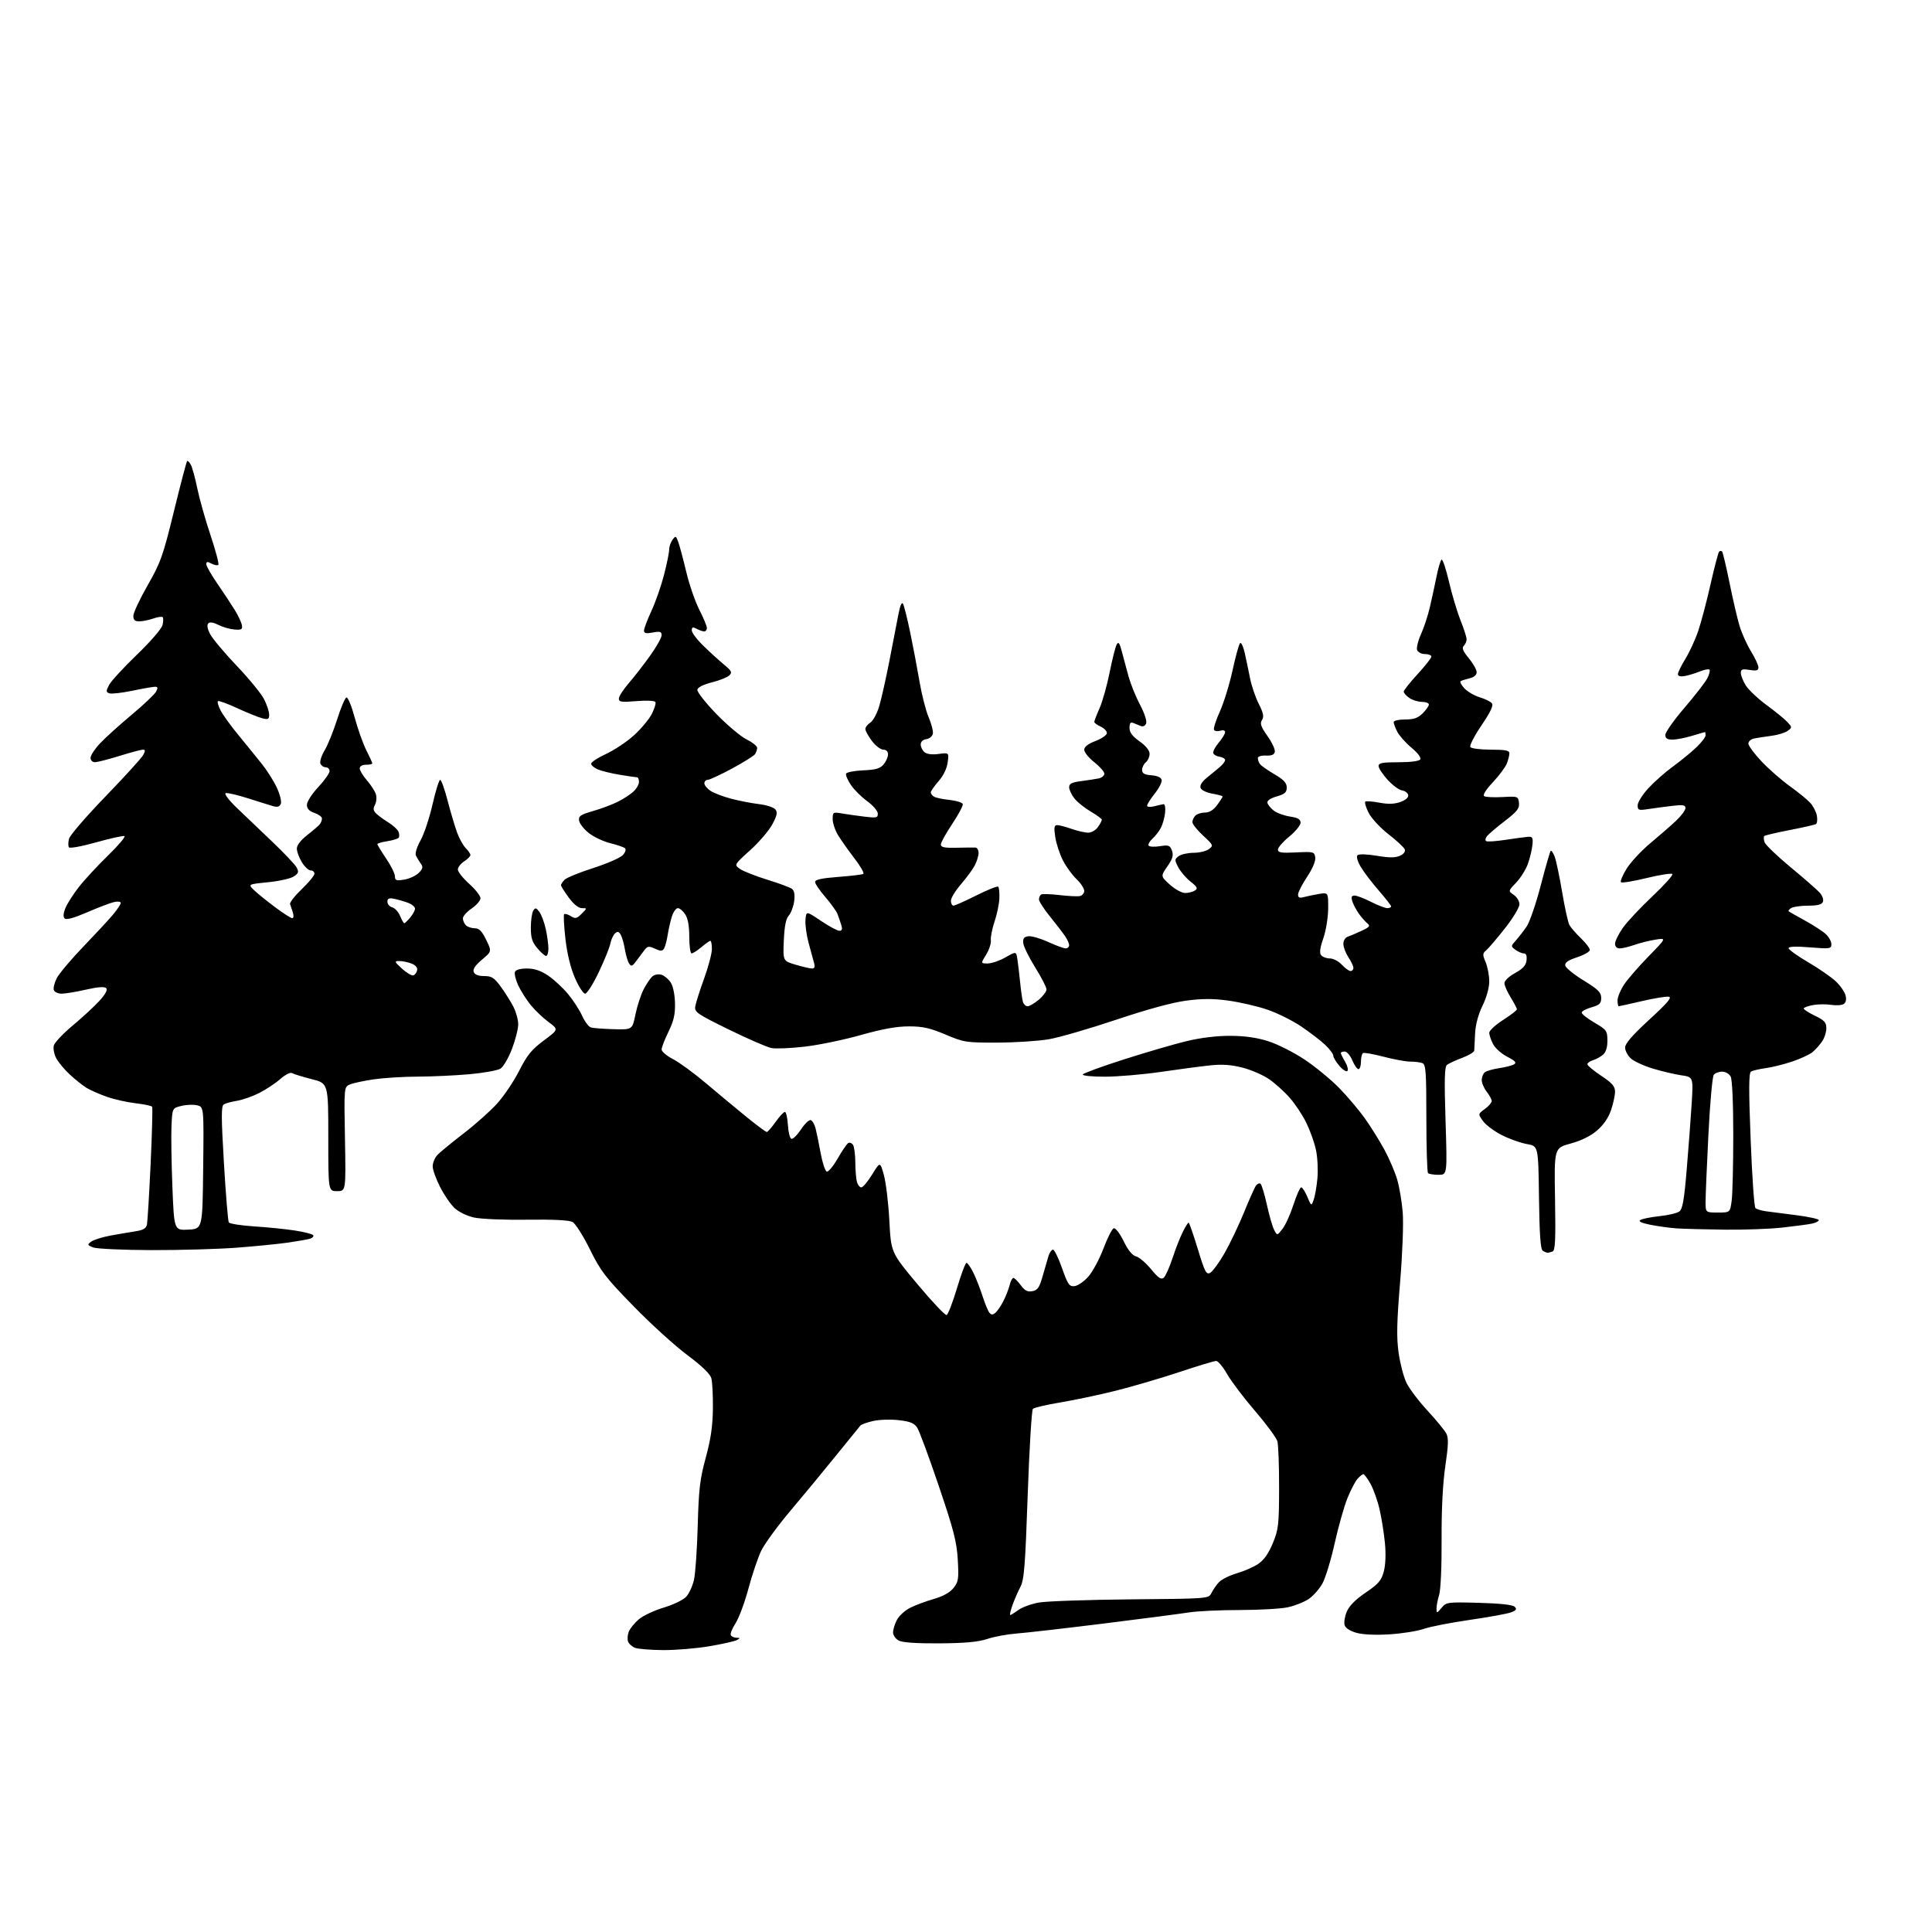 <?xml version="1.0" encoding="UTF-8" standalone="no"?>
<svg 
  version="1.1" 
  xmlns="http://www.w3.org/2000/svg" 
  xmlns:xlink="http://www.w3.org/1999/xlink" 
  xmlns:svg="http://www.w3.org/2000/svg"
  xmlns:rdf="http://www.w3.org/1999/02/22-rdf-syntax-ns#"
  xmlns:cc="http://creativecommons.org/ns#"
  xmlns:dc="http://purl.org/dc/elements/1.1/"
  viewBox="0 0 768 768"
  width="768"
  height="768"
>
<style>svg {background-color: white; }</style>"
<path stroke="none" fill="black" fill-rule="evenodd" d="M263.57,655.94C258.58,655.90 253.55,655.49 252.39,655.02C251.23,654.55 250.00,653.45 249.67,652.57C249.33,651.70 249.45,649.93 249.94,648.65C250.43,647.37 252.23,645.14 253.95,643.69C255.67,642.24 260.13,640.15 263.85,639.04C267.58,637.93 271.58,636.01 272.74,634.76C273.91,633.52 275.31,630.48 275.87,628.00C276.43,625.52 277.10,615.82 277.36,606.44C277.76,591.93 278.24,587.90 280.55,579.44C282.54,572.16 283.30,566.96 283.39,560.00C283.45,554.77 283.17,549.31 282.76,547.86C282.27,546.12 278.97,542.94 273.18,538.63C268.32,535.01 258.70,526.27 251.81,519.20C240.64,507.74 238.76,505.29 234.49,496.63C231.85,491.28 228.75,486.39 227.60,485.77C226.22,485.02 219.96,484.71 209.41,484.85C200.46,484.98 191.15,484.59 188.41,483.98C185.61,483.36 182.28,481.73 180.66,480.19C179.09,478.71 176.50,474.93 174.91,471.78C173.31,468.63 172.00,464.97 172.00,463.64C172.00,462.31 172.79,460.34 173.75,459.26C174.71,458.18 179.36,454.35 184.07,450.73C188.79,447.12 194.86,441.72 197.57,438.73C200.28,435.74 204.25,429.85 206.38,425.65C209.54,419.41 211.34,417.20 216.16,413.62C222.07,409.23 222.07,409.23 218.05,406.27C215.84,404.64 212.61,401.55 210.88,399.41C209.15,397.26 206.94,393.74 205.96,391.60C204.98,389.45 204.41,387.08 204.70,386.35C205.02,385.51 206.83,385.00 209.46,385.00C212.45,385.00 214.93,385.83 217.89,387.81C220.19,389.36 223.75,392.66 225.81,395.15C227.87,397.63 230.39,401.53 231.42,403.81C232.44,406.09 234.01,408.17 234.89,408.43C235.78,408.70 239.84,409.00 243.93,409.12C251.36,409.33 251.36,409.33 252.59,403.30C253.26,399.99 254.73,395.50 255.84,393.32C256.95,391.15 258.54,388.80 259.38,388.10C260.23,387.39 261.82,387.12 262.98,387.49C264.12,387.86 265.76,389.23 266.62,390.55C267.54,391.94 268.25,395.37 268.32,398.74C268.43,403.22 267.83,405.82 265.73,410.12C264.23,413.19 263.00,416.37 263.00,417.19C263.00,418.01 265.04,419.74 267.53,421.02C270.03,422.30 275.99,426.67 280.78,430.73C285.58,434.79 292.79,440.79 296.82,444.06C300.84,447.33 304.44,449.99 304.82,449.98C305.19,449.97 306.77,448.17 308.31,445.98C309.86,443.79 311.53,442.00 312.01,442.00C312.50,442.00 313.03,444.33 313.20,447.17C313.36,450.02 313.99,452.51 314.60,452.70C315.20,452.90 316.91,451.22 318.40,448.97C319.89,446.71 321.64,445.05 322.29,445.26C322.94,445.48 323.80,446.97 324.21,448.58C324.62,450.19 325.53,454.62 326.23,458.42C326.93,462.23 328.02,465.52 328.65,465.72C329.28,465.93 331.22,463.61 332.96,460.57C334.70,457.53 336.60,454.75 337.17,454.39C337.75,454.04 338.62,454.36 339.10,455.12C339.58,455.88 339.98,458.98 340.00,462.00C340.01,465.02 340.30,468.51 340.63,469.75C340.96,470.99 341.75,472.00 342.39,472.00C343.03,472.00 344.97,469.69 346.70,466.86C349.86,461.72 349.86,461.72 351.36,467.11C352.18,470.08 353.16,478.22 353.53,485.21C354.20,497.92 354.20,497.92 364.72,510.50C370.50,517.42 375.71,522.93 376.28,522.74C376.86,522.55 378.70,517.80 380.37,512.20C382.05,506.59 383.77,502.00 384.19,502.00C384.61,502.00 385.81,503.69 386.84,505.75C387.88,507.81 389.52,511.98 390.50,515.00C391.47,518.02 392.71,521.07 393.26,521.76C394.04,522.75 394.58,522.76 395.71,521.83C396.50,521.17 397.95,519.03 398.93,517.07C399.91,515.11 401.01,512.26 401.38,510.75C401.74,509.24 402.39,508.00 402.83,508.00C403.27,508.00 404.58,509.29 405.75,510.87C407.38,513.08 408.46,513.63 410.40,513.26C412.48,512.87 413.20,511.80 414.51,507.14C415.39,504.04 416.42,500.49 416.80,499.25C417.19,498.01 417.95,496.89 418.50,496.75C419.05,496.61 420.69,499.88 422.14,504.00C424.49,510.66 425.05,511.47 427.14,511.26C428.44,511.12 430.91,509.42 432.63,507.48C434.35,505.53 437.05,500.51 438.64,496.30C440.22,492.10 442.06,488.48 442.73,488.26C443.42,488.03 445.13,490.26 446.65,493.36C448.43,496.99 450.12,499.07 451.61,499.44C452.85,499.75 455.53,502.04 457.57,504.52C460.41,507.98 461.57,508.77 462.58,507.94C463.30,507.34 464.87,503.85 466.08,500.17C467.29,496.50 469.12,491.81 470.16,489.75C471.19,487.69 472.24,486.00 472.49,486.00C472.74,486.00 474.37,490.70 476.13,496.45C478.93,505.65 479.52,506.79 481.06,505.97C482.02,505.45 484.57,501.98 486.72,498.25C488.87,494.51 492.37,487.19 494.50,481.98C496.62,476.77 498.78,471.94 499.29,471.26C499.81,470.58 500.60,470.25 501.05,470.53C501.50,470.81 502.63,474.52 503.57,478.77C504.50,483.02 505.80,487.56 506.47,488.86C507.68,491.23 507.68,491.23 509.81,488.51C510.99,487.01 512.95,482.69 514.17,478.90C515.39,475.10 516.78,472.00 517.25,472.00C517.72,472.00 518.81,473.69 519.68,475.75C521.25,479.49 521.26,479.49 522.19,477.00C522.70,475.62 523.38,471.78 523.69,468.45C524.00,465.12 523.74,460.03 523.12,457.13C522.50,454.23 520.77,449.37 519.28,446.33C517.80,443.29 514.83,438.81 512.68,436.38C510.54,433.94 506.84,430.61 504.46,428.97C502.07,427.33 497.33,425.27 493.90,424.40C489.44,423.25 485.81,423.00 481.09,423.50C477.46,423.88 468.65,425.04 461.50,426.09C454.35,427.14 444.31,427.99 439.19,428.00C433.85,428.00 430.12,427.61 430.44,427.09C430.75,426.59 438.15,423.89 446.88,421.10C455.61,418.31 466.74,415.06 471.63,413.88C477.20,412.53 483.66,411.74 489.00,411.76C494.86,411.78 499.58,412.45 504.21,413.92C507.89,415.09 514.39,418.38 518.64,421.22C522.90,424.07 529.04,429.12 532.30,432.45C535.56,435.78 540.15,441.20 542.51,444.50C544.86,447.80 548.37,453.43 550.31,457.00C552.25,460.57 554.54,465.93 555.41,468.89C556.27,471.86 557.26,477.71 557.60,481.89C557.96,486.27 557.52,498.08 556.56,509.71C555.24,525.61 555.11,531.58 555.96,537.69C556.56,541.96 557.96,547.36 559.09,549.68C560.21,552.00 563.95,556.96 567.41,560.70C570.86,564.44 574.23,568.53 574.90,569.79C575.86,571.60 575.79,574.26 574.54,582.79C573.52,589.77 573.00,599.93 573.06,612.00C573.12,622.70 572.70,631.97 572.08,633.99C571.49,635.91 571.01,638.39 571.03,639.49C571.06,641.39 571.17,641.37 573.03,639.15C574.93,636.87 575.36,636.81 587.94,637.15C596.33,637.38 601.33,637.93 602.11,638.71C603.06,639.66 602.75,640.14 600.68,640.93C599.22,641.49 591.83,642.84 584.26,643.93C576.69,645.02 568.47,646.63 566.00,647.50C563.53,648.37 557.45,649.35 552.50,649.66C547.00,650.02 541.87,649.80 539.31,649.10C536.73,648.39 534.89,647.22 534.52,646.05C534.18,645.00 534.56,642.58 535.36,640.67C536.33,638.36 538.84,635.82 542.87,633.09C547.95,629.64 549.11,628.29 550.07,624.74C550.77,622.16 550.95,617.78 550.54,613.50C550.18,609.65 549.22,603.62 548.42,600.10C547.62,596.58 545.99,591.97 544.80,589.85C543.61,587.73 542.33,586.00 541.97,586.00C541.61,586.00 540.56,586.82 539.65,587.83C538.74,588.84 536.92,592.32 535.61,595.58C534.30,598.84 532.02,606.90 530.55,613.50C529.08,620.10 526.89,627.28 525.69,629.46C524.48,631.64 522.02,634.42 520.21,635.64C518.41,636.85 514.67,638.33 511.91,638.92C509.16,639.52 500.51,640.00 492.70,640.01C484.89,640.01 475.80,640.45 472.50,640.98C469.20,641.50 453.90,643.50 438.50,645.41C423.10,647.32 407.57,649.10 404.00,649.36C400.43,649.63 395.25,650.59 392.50,651.50C388.88,652.70 383.64,653.19 373.50,653.26C364.25,653.32 358.74,652.94 357.25,652.14C356.01,651.48 355.00,650.02 355.00,648.92C355.00,647.81 355.68,645.58 356.52,643.96C357.36,642.34 359.72,640.17 361.77,639.14C363.82,638.10 368.06,636.52 371.18,635.62C374.91,634.55 377.62,633.04 379.05,631.24C381.00,628.78 381.17,627.64 380.73,620.00C380.32,612.87 379.10,608.15 373.17,590.66C369.29,579.19 365.43,568.78 364.60,567.51C363.42,565.72 361.80,565.06 357.29,564.54C354.11,564.17 349.53,564.31 347.13,564.86C344.73,565.40 342.43,566.21 342.03,566.67C341.62,567.13 337.30,572.45 332.42,578.50C327.53,584.55 319.36,594.45 314.25,600.50C309.14,606.55 303.88,613.75 302.57,616.50C301.26,619.25 298.98,626.00 297.51,631.50C296.04,637.00 293.73,643.20 292.38,645.29C291.03,647.37 290.19,649.50 290.52,650.04C290.85,650.57 291.88,651.01 292.81,651.03C294.25,651.06 294.28,651.19 293.00,651.92C292.18,652.40 287.26,653.51 282.07,654.39C276.89,655.28 268.56,655.97 263.57,655.94zM401.58,642.00C401.86,642.00 403.30,641.10 404.79,640.01C406.28,638.91 409.98,637.57 413.00,637.03C416.02,636.49 432.44,635.93 449.47,635.77C480.44,635.50 480.44,635.50 481.56,633.26C482.17,632.02 483.50,630.10 484.51,628.98C485.53,627.87 488.71,626.27 491.60,625.43C494.49,624.59 498.35,622.90 500.18,621.67C502.44,620.14 504.28,617.53 505.96,613.46C508.22,607.99 508.43,606.18 508.46,591.50C508.48,582.70 508.17,574.35 507.78,572.93C507.38,571.52 503.40,566.12 498.94,560.93C494.48,555.75 489.47,549.14 487.82,546.25C486.16,543.36 484.20,541.00 483.45,541.00C482.70,541.00 476.09,542.99 468.77,545.43C461.44,547.87 450.05,551.20 443.47,552.85C436.89,554.49 427.00,556.58 421.50,557.49C416.00,558.41 411.09,559.55 410.60,560.03C410.10,560.51 409.17,575.89 408.53,594.20C407.54,622.65 407.12,627.99 405.60,630.86C404.63,632.71 403.21,635.98 402.46,638.11C401.71,640.25 401.31,642.00 401.58,642.00zM615.17,497.98C614.80,497.98 613.95,497.62 613.27,497.19C612.38,496.62 611.97,490.79 611.77,475.98C611.50,455.55 611.50,455.55 607.02,454.79C604.56,454.37 600.08,452.78 597.06,451.26C594.05,449.74 590.67,447.23 589.54,445.67C587.50,442.84 587.50,442.84 590.25,440.84C591.76,439.74 592.99,438.31 592.98,437.67C592.97,437.02 592.08,435.38 591.00,434.00C589.92,432.62 589.03,430.54 589.02,429.37C589.01,428.20 589.56,426.80 590.25,426.25C590.94,425.70 593.52,424.96 596.00,424.60C598.48,424.24 601.13,423.55 601.90,423.07C602.96,422.41 602.28,421.67 599.17,420.09C596.90,418.93 594.36,416.66 593.52,415.04C592.68,413.42 592.00,411.40 592.00,410.54C592.00,409.68 594.48,407.39 597.50,405.46C600.52,403.52 603.00,401.61 602.99,401.22C602.99,400.82 601.88,398.70 600.53,396.50C599.17,394.30 598.05,391.75 598.03,390.82C598.01,389.87 599.83,388.15 602.25,386.81C605.41,385.07 606.58,383.77 606.82,381.74C607.03,379.93 606.67,379.00 605.76,379.00C605.00,379.00 603.51,378.36 602.44,377.58C600.53,376.18 600.53,376.13 602.59,373.83C603.73,372.55 605.66,370.06 606.87,368.30C608.08,366.53 610.60,359.17 612.48,351.94C614.36,344.70 616.13,338.54 616.42,338.25C616.71,337.96 617.42,338.99 618.01,340.53C618.60,342.08 619.93,348.42 620.98,354.62C622.02,360.83 623.32,366.71 623.86,367.70C624.40,368.69 626.45,371.05 628.42,372.95C630.39,374.84 632.00,376.94 632.00,377.62C632.00,378.29 629.73,379.59 626.95,380.52C623.30,381.73 621.98,382.65 622.21,383.83C622.38,384.72 625.66,387.39 629.51,389.75C635.31,393.31 636.50,394.49 636.50,396.68C636.50,398.88 635.87,399.50 632.68,400.41C630.57,401.01 628.80,401.95 628.75,402.50C628.69,403.05 630.96,404.85 633.79,406.50C638.64,409.33 638.94,409.73 638.97,413.60C638.99,416.28 638.40,418.22 637.25,419.23C636.29,420.07 634.49,421.07 633.25,421.45C632.01,421.83 631.00,422.55 631.00,423.06C631.00,423.56 633.48,425.62 636.50,427.63C640.89,430.55 642.00,431.82 642.00,433.96C642.00,435.44 641.28,438.75 640.40,441.33C639.38,444.34 637.39,447.22 634.83,449.41C632.26,451.61 628.54,453.44 624.33,454.58C617.80,456.35 617.80,456.35 618.15,476.66C618.43,492.91 618.23,497.08 617.17,497.49C616.44,497.77 615.54,497.99 615.17,497.98zM60.05,496.94C48.75,496.90 38.38,496.42 37.00,495.87C34.67,494.93 34.62,494.77 36.27,493.56C37.24,492.84 40.62,491.78 43.77,491.19C46.92,490.61 51.41,489.84 53.75,489.48C57.04,488.97 58.10,488.33 58.43,486.66C58.66,485.47 59.32,474.64 59.88,462.58C60.44,450.52 60.71,440.34 60.48,439.96C60.24,439.58 57.34,438.96 54.04,438.58C50.74,438.21 45.60,437.07 42.62,436.04C39.64,435.01 35.92,433.38 34.35,432.41C32.78,431.44 29.78,429.04 27.67,427.07C25.56,425.11 23.16,422.21 22.34,420.64C21.51,419.07 21.08,416.81 21.38,415.63C21.68,414.44 25.09,410.83 28.97,407.60C32.84,404.37 37.63,399.94 39.60,397.76C41.98,395.12 42.85,393.45 42.19,392.79C41.53,392.13 38.83,392.33 34.15,393.40C30.28,394.28 25.94,395.00 24.52,395.00C23.10,395.00 21.69,394.37 21.40,393.59C21.10,392.81 21.63,390.68 22.57,388.84C23.51,387.00 28.18,381.45 32.94,376.50C37.70,371.55 43.04,365.80 44.80,363.72C46.56,361.63 48.00,359.49 48.00,358.95C48.00,358.38 46.82,358.24 45.25,358.61C43.74,358.96 38.94,360.79 34.60,362.67C29.38,364.93 26.36,365.76 25.70,365.10C25.05,364.45 25.16,363.03 26.03,360.92C26.76,359.17 29.14,355.43 31.33,352.62C33.52,349.80 38.73,344.18 42.91,340.11C47.08,336.05 50.03,332.56 49.47,332.35C48.90,332.15 43.82,333.27 38.19,334.85C32.42,336.47 27.70,337.33 27.38,336.81C27.07,336.30 27.09,334.78 27.43,333.43C27.77,332.07 34.29,324.51 41.91,316.63C49.54,308.74 56.29,301.32 56.92,300.14C57.82,298.47 57.79,298.00 56.79,298.00C56.08,298.00 51.90,299.12 47.50,300.49C43.10,301.85 38.71,302.98 37.75,302.98C36.74,302.99 36.00,302.26 36.00,301.24C36.00,300.28 37.70,297.69 39.77,295.49C41.85,293.28 47.46,288.21 52.26,284.20C57.05,280.20 61.44,276.04 62.02,274.96C62.84,273.44 62.75,273.00 61.64,273.00C60.86,273.00 56.77,273.71 52.55,274.59C48.33,275.46 44.22,275.91 43.41,275.60C42.11,275.11 42.11,274.69 43.37,272.27C44.17,270.75 49.12,265.37 54.37,260.31C59.70,255.19 64.22,249.97 64.59,248.52C64.95,247.08 64.98,245.65 64.67,245.34C64.36,245.02 62.66,245.27 60.90,245.88C59.14,246.50 56.64,247.00 55.35,247.00C53.60,247.00 53.00,246.44 53.00,244.81C53.00,243.61 55.56,238.15 58.68,232.68C63.87,223.60 64.78,221.04 69.14,203.25C71.76,192.53 74.12,183.55 74.37,183.29C74.63,183.04 75.30,183.70 75.87,184.77C76.44,185.83 77.59,190.03 78.42,194.10C79.25,198.17 81.61,206.54 83.67,212.71C85.73,218.87 87.14,224.20 86.79,224.54C86.45,224.88 85.23,224.66 84.09,224.05C82.45,223.17 82.00,223.22 82.00,224.28C82.00,225.02 84.00,228.52 86.44,232.06C88.88,235.60 91.98,240.30 93.34,242.51C94.69,244.71 95.96,247.41 96.15,248.51C96.45,250.21 96.01,250.46 93.17,250.24C91.34,250.09 88.48,249.26 86.81,248.40C84.84,247.39 83.43,247.17 82.80,247.80C82.17,248.43 82.43,249.93 83.53,252.06C84.47,253.87 89.21,259.53 94.07,264.63C98.94,269.73 103.83,275.71 104.96,277.92C106.08,280.12 107.00,282.89 107.00,284.07C107.00,285.91 106.61,286.12 104.27,285.53C102.76,285.15 98.29,283.35 94.34,281.52C90.38,279.69 86.90,278.43 86.61,278.72C86.32,279.02 86.79,280.66 87.67,282.38C88.54,284.09 91.78,288.58 94.88,292.33C97.97,296.09 102.15,301.24 104.17,303.78C106.19,306.31 108.84,310.51 110.05,313.12C111.27,315.72 111.99,318.59 111.64,319.49C111.20,320.64 110.33,320.95 108.75,320.51C107.51,320.16 102.99,318.75 98.69,317.37C94.40,316.00 90.35,315.06 89.69,315.29C89.03,315.53 90.97,318.09 94.11,321.11C97.20,324.07 103.56,330.15 108.25,334.61C112.94,339.08 117.29,343.67 117.91,344.83C118.86,346.60 118.68,347.16 116.75,348.43C115.50,349.25 110.89,350.27 106.51,350.71C98.54,351.50 98.54,351.50 101.02,353.88C102.38,355.19 106.14,358.22 109.36,360.63C112.58,363.03 115.65,365.00 116.18,365.00C116.71,365.00 116.82,364.01 116.43,362.75C116.04,361.51 115.54,360.00 115.31,359.40C115.08,358.79 117.17,356.11 119.95,353.45C122.73,350.79 125.00,348.02 125.00,347.31C125.00,346.59 124.32,346.00 123.49,346.00C122.65,346.00 121.08,344.54 119.99,342.75C118.90,340.96 118.01,338.53 118.00,337.33C118.00,335.97 119.57,333.95 122.25,331.86C124.59,330.04 126.83,328.09 127.23,327.53C127.64,326.96 127.98,325.98 127.98,325.35C127.99,324.71 126.65,323.73 125.00,323.15C122.89,322.42 122.00,321.45 122.00,319.91C122.00,318.68 123.99,315.58 126.50,312.90C128.97,310.25 131.00,307.39 131.00,306.54C131.00,305.69 130.31,305.00 129.47,305.00C128.63,305.00 127.68,304.33 127.36,303.51C127.05,302.69 127.81,300.33 129.06,298.26C130.30,296.19 132.52,290.70 133.99,286.06C135.46,281.41 137.13,277.46 137.71,277.26C138.29,277.07 139.76,280.65 140.99,285.21C142.22,289.77 144.30,295.62 145.61,298.22C146.93,300.81 148.00,303.17 148.00,303.47C148.00,303.76 146.88,304.00 145.50,304.00C143.97,304.00 143.00,304.57 143.00,305.47C143.00,306.27 144.29,308.41 145.87,310.22C147.44,312.02 149.04,314.50 149.42,315.71C149.80,316.93 149.64,318.81 149.06,319.89C148.26,321.38 148.36,322.22 149.48,323.33C150.28,324.14 152.49,325.76 154.37,326.92C156.26,328.09 158.07,329.75 158.40,330.61C158.74,331.47 158.79,332.53 158.53,332.96C158.26,333.39 156.23,334.03 154.02,334.38C151.81,334.73 150.00,335.26 150.00,335.55C150.00,335.84 151.57,338.42 153.50,341.28C155.43,344.13 157.00,347.33 157.00,348.37C157.00,349.99 157.52,350.18 160.69,349.66C162.72,349.33 165.30,348.14 166.43,347.02C168.13,345.32 168.26,344.68 167.23,343.24C166.55,342.28 165.68,340.85 165.31,340.05C164.93,339.25 165.76,336.59 167.18,334.05C168.58,331.55 170.72,325.11 171.94,319.75C173.16,314.39 174.53,310.00 174.97,310.00C175.42,310.00 176.75,313.71 177.93,318.25C179.11,322.79 180.80,328.47 181.67,330.88C182.55,333.29 184.11,336.11 185.13,337.13C186.16,338.16 187.00,339.40 187.00,339.88C187.00,340.37 185.88,341.51 184.50,342.41C183.12,343.31 182.00,344.77 182.00,345.66C182.00,346.55 184.03,349.09 186.50,351.32C188.97,353.54 191.00,356.12 191.00,357.05C191.00,357.98 189.43,359.81 187.51,361.12C185.59,362.43 184.01,364.20 184.01,365.05C184.00,365.90 184.54,367.14 185.20,367.80C185.86,368.46 187.44,369.00 188.71,369.00C190.47,369.00 191.56,370.10 193.26,373.60C195.50,378.20 195.50,378.20 191.60,381.48C188.94,383.71 187.89,385.27 188.32,386.38C188.73,387.45 190.13,388.00 192.46,388.00C195.46,388.00 196.45,388.64 199.09,392.25C200.79,394.59 203.04,398.17 204.09,400.21C205.14,402.25 206.00,405.39 206.00,407.19C206.00,408.99 204.88,413.39 203.51,416.98C202.13,420.57 200.08,424.09 198.94,424.80C197.81,425.51 192.29,426.51 186.69,427.01C181.08,427.52 171.86,427.95 166.19,427.97C160.52,427.98 152.65,428.47 148.69,429.04C144.74,429.61 140.43,430.53 139.13,431.08C136.75,432.07 136.75,432.07 137.13,452.78C137.50,473.50 137.50,473.50 134.00,473.50C130.50,473.50 130.50,473.50 130.50,452.07C130.50,430.64 130.50,430.64 123.89,428.97C120.25,428.05 116.75,426.97 116.11,426.57C115.44,426.16 113.43,427.17 111.43,428.92C109.50,430.62 105.73,433.12 103.05,434.48C100.36,435.84 96.39,437.23 94.22,437.58C92.05,437.93 89.69,438.57 88.98,439.01C87.91,439.67 87.92,443.88 89.02,462.39C89.75,474.80 90.62,485.39 90.95,485.92C91.28,486.46 95.82,487.17 101.03,487.51C106.24,487.84 113.54,488.58 117.25,489.15C120.96,489.72 124.23,490.56 124.51,491.02C124.80,491.48 124.24,492.10 123.26,492.40C122.29,492.70 118.35,493.39 114.50,493.95C110.65,494.50 101.45,495.42 94.05,495.98C86.65,496.54 71.35,496.97 60.05,496.94zM74.86,488.80C80.50,488.50 80.50,488.50 80.77,464.27C81.04,440.05 81.04,440.05 78.38,439.38C76.92,439.01 74.10,439.12 72.11,439.61C68.50,440.50 68.50,440.50 68.17,447.50C67.99,451.35 68.15,462.28 68.53,471.80C69.22,489.09 69.22,489.09 74.86,488.80zM685.50,488.81C677.80,488.72 669.25,488.48 666.50,488.30C663.75,488.11 659.07,487.47 656.10,486.88C652.47,486.15 651.15,485.52 652.07,484.96C652.82,484.49 656.25,483.81 659.68,483.44C663.12,483.08 666.66,482.24 667.56,481.58C668.84,480.64 669.48,477.03 670.49,464.94C671.20,456.45 672.09,444.69 672.46,438.82C673.12,428.14 673.12,428.14 668.31,427.44C665.67,427.05 660.58,425.85 657.00,424.77C653.42,423.69 649.49,421.87 648.25,420.73C647.01,419.59 646.00,417.64 646.00,416.41C646.00,414.85 648.94,411.46 655.61,405.33C662.91,398.63 664.77,396.43 663.33,396.21C662.29,396.05 657.49,396.84 652.68,397.96C647.86,399.08 643.71,400.00 643.46,400.00C643.21,400.00 643.00,398.94 643.00,397.64C643.00,396.34 644.17,393.53 645.59,391.39C647.01,389.25 651.40,384.19 655.34,380.16C662.50,372.81 662.50,372.81 658.01,373.53C655.55,373.93 651.78,374.87 649.64,375.63C647.50,376.38 644.91,377.00 643.87,377.00C642.72,377.00 642.00,376.29 642.00,375.15C642.00,374.13 643.38,371.32 645.07,368.90C646.76,366.48 652.04,360.83 656.82,356.33C661.59,351.84 665.17,347.84 664.78,347.44C664.38,347.05 659.77,347.76 654.54,349.04C649.31,350.32 644.73,351.06 644.36,350.70C644.00,350.33 645.00,347.91 646.60,345.33C648.20,342.75 652.43,338.19 656.00,335.21C659.58,332.23 664.19,328.21 666.25,326.27C668.31,324.33 670.00,322.06 670.00,321.23C670.00,320.00 669.04,319.83 664.75,320.34C661.86,320.68 657.59,321.26 655.25,321.61C651.36,322.21 651.00,322.08 651.00,320.11C651.00,318.92 652.91,315.88 655.25,313.33C657.59,310.79 661.98,306.91 665.00,304.72C668.02,302.52 672.19,299.12 674.25,297.16C676.31,295.20 678.00,293.01 678.00,292.30C678.00,291.58 677.89,291.00 677.75,291.01C677.61,291.02 675.29,291.69 672.59,292.51C669.89,293.33 666.40,294.00 664.84,294.00C662.72,294.00 662.00,293.52 662.00,292.11C662.00,291.07 665.42,286.23 669.60,281.36C673.78,276.49 677.86,271.22 678.67,269.66C679.48,268.09 679.87,266.54 679.54,266.20C679.20,265.87 677.48,266.18 675.71,266.91C673.95,267.64 671.26,268.45 669.75,268.73C667.95,269.05 667.00,268.80 667.00,267.97C667.00,267.29 668.34,264.54 669.99,261.87C671.63,259.19 673.93,254.20 675.09,250.75C676.25,247.31 678.46,238.97 679.98,232.20C681.51,225.44 683.04,219.63 683.38,219.29C683.72,218.95 684.25,218.91 684.55,219.22C684.85,219.52 686.18,225.11 687.50,231.63C688.82,238.16 690.62,245.90 691.51,248.84C692.40,251.78 694.45,256.33 696.07,258.95C697.68,261.58 699.00,264.43 699.00,265.30C699.00,266.54 698.26,266.75 695.50,266.31C692.61,265.84 692.00,266.04 692.00,267.50C692.00,268.47 692.89,270.70 693.97,272.46C695.06,274.21 698.82,277.76 702.33,280.34C705.84,282.91 709.56,285.96 710.59,287.10C712.43,289.13 712.43,289.21 710.60,290.55C709.57,291.30 706.65,292.19 704.11,292.51C701.58,292.84 698.49,293.32 697.25,293.57C696.01,293.83 695.00,294.73 695.00,295.58C695.00,296.43 697.36,299.62 700.25,302.68C703.14,305.74 708.20,310.17 711.50,312.53C714.80,314.90 718.46,317.88 719.62,319.16C720.79,320.45 721.97,322.75 722.24,324.27C722.51,325.80 722.35,327.29 721.87,327.58C721.40,327.87 716.70,328.94 711.43,329.96C706.16,330.98 701.62,332.05 701.33,332.33C701.05,332.62 701.09,333.70 701.42,334.75C701.75,335.79 706.41,340.28 711.76,344.71C717.12,349.14 722.34,353.71 723.37,354.85C724.40,355.99 724.98,357.62 724.65,358.46C724.23,359.57 722.60,360.00 718.78,360.02C715.88,360.02 712.84,360.45 712.03,360.96C711.22,361.47 710.77,362.06 711.03,362.27C711.29,362.48 714.20,364.13 717.50,365.94C720.80,367.75 724.51,370.15 725.75,371.29C726.99,372.42 728.00,374.23 728.00,375.31C728.00,377.16 727.51,377.24 719.50,376.59C713.90,376.13 711.00,376.25 711.00,376.92C711.00,377.49 714.48,379.99 718.74,382.48C723.00,384.97 727.95,388.40 729.74,390.09C731.54,391.78 733.29,394.30 733.64,395.69C734.05,397.33 733.78,398.53 732.89,399.12C732.12,399.61 729.87,399.76 727.87,399.44C725.87,399.12 722.61,399.17 720.62,399.54C718.63,399.92 717.00,400.53 717.00,400.91C717.00,401.29 719.02,402.59 721.50,403.79C725.24,405.60 726.00,406.45 726.00,408.76C726.00,410.30 725.23,412.67 724.28,414.03C723.34,415.39 721.65,417.27 720.53,418.22C719.41,419.16 715.80,420.84 712.50,421.96C709.20,423.07 704.41,424.27 701.86,424.61C699.31,424.96 696.70,425.57 696.05,425.97C695.16,426.52 695.12,432.99 695.91,453.01C696.47,467.49 697.32,479.72 697.80,480.20C698.28,480.68 700.21,481.27 702.09,481.51C703.96,481.75 709.44,482.46 714.25,483.08C719.06,483.70 723.00,484.57 723.00,485.02C723.00,485.47 721.76,486.10 720.25,486.41C718.74,486.73 713.45,487.43 708.50,487.98C703.55,488.53 693.20,488.91 685.50,488.81zM682.86,482.00C687.73,482.00 687.73,482.00 688.36,477.36C688.71,474.81 689.00,463.08 689.00,451.29C689.00,438.44 688.59,429.09 687.96,427.93C687.39,426.87 685.88,426.00 684.59,426.00C683.30,426.00 681.80,426.56 681.25,427.25C680.70,427.94 679.74,438.62 679.12,451.00C678.49,463.38 677.99,475.41 677.99,477.75C678.00,482.00 678.00,482.00 682.86,482.00zM571.82,467.00C569.90,467.00 568.03,466.70 567.67,466.33C567.30,465.97 567.00,456.11 567.00,444.44C567.00,426.01 566.79,423.13 565.42,422.61C564.55,422.27 562.38,422.00 560.60,422.00C558.82,422.00 554.04,421.13 549.99,420.06C545.93,419.00 542.24,418.35 541.80,418.62C541.36,418.89 541.00,420.44 541.00,422.06C541.00,423.68 540.56,425.00 540.01,425.00C539.47,425.00 538.37,423.43 537.56,421.50C536.76,419.57 535.40,418.00 534.55,418.00C533.70,418.00 533.00,418.27 533.00,418.60C533.00,418.92 533.76,420.48 534.70,422.06C535.63,423.65 536.04,425.29 535.61,425.72C535.18,426.15 533.74,425.24 532.41,423.69C531.09,422.15 530.00,420.33 530.00,419.64C530.00,418.95 528.54,417.01 526.75,415.32C524.96,413.63 520.67,410.34 517.22,408.01C513.76,405.68 507.69,402.67 503.72,401.32C499.75,399.97 492.79,398.37 488.25,397.75C482.11,396.92 477.80,396.93 471.39,397.79C465.99,398.51 455.64,401.34 443.64,405.38C433.11,408.91 421.12,412.39 417.00,413.11C412.88,413.82 403.65,414.43 396.50,414.45C384.04,414.49 383.18,414.35 375.83,411.24C369.68,408.64 366.80,408.00 361.28,408.00C356.46,408.00 350.74,409.03 342.20,411.44C335.50,413.34 325.48,415.41 319.95,416.05C314.41,416.70 308.44,416.95 306.69,416.62C304.93,416.29 297.31,412.97 289.73,409.26C276.95,402.98 276.00,402.32 276.39,400.00C276.62,398.62 278.19,393.68 279.89,389.00C281.59,384.32 282.98,379.04 282.99,377.25C282.99,375.46 282.73,374.00 282.39,374.00C282.06,374.00 280.45,375.12 278.82,376.50C277.18,377.88 275.43,379.00 274.92,379.00C274.42,379.00 274.00,376.06 274.00,372.46C274.00,368.13 273.46,365.10 272.38,363.46C271.50,362.11 270.18,361.00 269.46,361.00C268.74,361.00 267.68,362.46 267.11,364.25C266.53,366.04 265.77,369.35 265.42,371.61C265.07,373.87 264.42,376.32 263.97,377.06C263.29,378.15 262.64,378.16 260.35,377.11C257.86,375.98 257.38,376.06 256.02,377.88C255.19,379.01 253.73,380.96 252.78,382.21C251.33,384.15 250.92,384.27 250.08,383.02C249.54,382.21 248.80,379.73 248.43,377.52C248.07,375.31 247.34,372.68 246.81,371.69C246.10,370.33 245.53,370.14 244.55,370.96C243.83,371.56 242.97,373.39 242.64,375.03C242.31,376.68 240.22,381.84 237.99,386.51C235.77,391.18 233.34,395.00 232.60,395.00C231.86,395.00 230.04,392.19 228.55,388.75C226.81,384.75 225.45,379.17 224.77,373.23C224.19,368.13 223.96,363.71 224.26,363.41C224.56,363.11 225.74,363.45 226.89,364.16C228.71,365.30 229.27,365.18 231.21,363.23C233.44,361.00 233.44,361.00 231.31,361.00C229.96,361.00 228.04,359.46 226.09,356.80C224.39,354.49 223.00,352.28 223.00,351.87C223.00,351.47 223.65,350.49 224.45,349.69C225.25,348.90 230.38,346.80 235.87,345.04C241.35,343.28 246.62,340.97 247.59,339.90C248.62,338.76 248.97,337.63 248.43,337.17C247.92,336.74 245.25,335.83 242.50,335.15C239.75,334.46 235.93,332.64 234.00,331.10C232.07,329.56 230.36,327.35 230.19,326.19C229.92,324.41 230.76,323.84 235.69,322.42C238.88,321.50 243.30,319.85 245.50,318.76C247.70,317.67 250.51,315.85 251.75,314.71C252.99,313.58 254.00,311.83 254.00,310.83C254.00,309.82 253.66,309.00 253.25,308.99C252.84,308.99 249.80,308.55 246.50,308.01C243.20,307.47 239.26,306.52 237.75,305.89C236.24,305.27 235.00,304.23 235.00,303.59C235.00,302.94 237.65,301.20 240.88,299.72C244.12,298.23 249.09,294.92 251.93,292.37C254.77,289.82 257.99,285.97 259.09,283.83C260.18,281.68 260.82,279.52 260.52,279.03C260.21,278.53 256.82,278.38 252.98,278.71C247.03,279.20 246.00,279.06 246.00,277.71C246.00,276.83 247.78,274.06 249.96,271.55C252.14,269.03 255.96,264.11 258.46,260.61C260.96,257.11 263.00,253.47 263.00,252.51C263.00,251.07 262.41,250.89 259.50,251.43C256.82,251.94 256.00,251.75 256.00,250.66C256.00,249.87 257.33,246.36 258.95,242.86C260.57,239.36 262.82,232.93 263.95,228.56C265.08,224.20 266.00,219.67 266.00,218.50C266.00,217.34 266.60,215.57 267.33,214.57C268.57,212.87 268.72,212.95 269.68,215.63C270.24,217.21 271.66,222.55 272.84,227.50C274.02,232.45 276.34,239.15 277.99,242.39C279.65,245.63 281.00,248.89 281.00,249.64C281.00,250.39 280.52,251.00 279.93,251.00C279.35,251.00 278.00,250.53 276.93,249.96C275.38,249.13 275.00,249.26 275.00,250.61C275.00,251.53 277.15,254.36 279.78,256.89C282.40,259.43 286.07,262.76 287.94,264.30C290.84,266.71 291.12,267.30 289.91,268.49C289.14,269.25 286.03,270.49 283.00,271.25C279.64,272.09 277.39,273.22 277.21,274.16C277.04,275.01 280.42,279.32 284.71,283.75C288.99,288.17 294.41,292.75 296.75,293.92C299.09,295.08 300.99,296.59 300.98,297.27C300.98,297.95 300.62,299.06 300.18,299.74C299.75,300.42 295.63,303.00 291.03,305.49C286.42,307.97 282.06,310.00 281.33,310.00C280.60,310.00 280.00,310.62 280.00,311.38C280.00,312.15 281.11,313.50 282.47,314.39C283.83,315.28 287.55,316.69 290.72,317.52C293.90,318.35 298.86,319.31 301.74,319.65C304.62,319.99 307.53,320.93 308.19,321.73C309.16,322.89 308.92,324.09 307.01,327.68C305.70,330.15 301.74,334.78 298.22,337.96C291.80,343.75 291.80,343.75 294.15,345.41C295.44,346.32 300.32,348.25 305.00,349.69C309.68,351.13 314.11,352.78 314.85,353.36C315.76,354.07 316.04,355.70 315.69,358.29C315.40,360.41 314.44,362.96 313.55,363.94C312.42,365.19 311.83,368.17 311.58,373.86C311.22,381.99 311.22,381.99 316.29,383.49C319.08,384.32 322.01,385.00 322.80,385.00C323.81,385.00 324.04,384.34 323.59,382.75C323.23,381.51 322.25,377.91 321.41,374.74C320.57,371.58 320.02,367.44 320.19,365.55C320.50,362.12 320.50,362.12 326.35,366.06C329.57,368.23 332.86,370.00 333.67,370.00C334.73,370.00 334.94,369.38 334.43,367.75C334.05,366.51 333.38,364.56 332.95,363.41C332.52,362.26 330.33,359.19 328.09,356.60C325.84,354.00 324.00,351.30 324.00,350.58C324.00,349.67 326.69,349.08 333.18,348.59C338.22,348.21 342.73,347.67 343.18,347.39C343.64,347.10 342.05,344.31 339.64,341.19C337.24,338.06 334.31,333.93 333.14,332.00C331.97,330.07 331.01,327.20 331.00,325.62C331.00,322.84 331.14,322.76 334.75,323.37C336.81,323.72 340.86,324.29 343.75,324.64C348.47,325.21 348.99,325.08 348.94,323.39C348.91,322.35 347.00,320.14 344.71,318.47C342.42,316.81 339.51,313.92 338.25,312.04C336.99,310.17 336.11,308.16 336.31,307.57C336.50,306.98 339.55,306.38 343.08,306.23C348.15,306.01 349.87,305.51 351.25,303.86C352.21,302.72 353.00,300.93 353.00,299.89C353.00,298.71 352.30,298.00 351.12,298.00C350.08,298.00 348.06,296.46 346.62,294.57C345.18,292.68 344.00,290.54 344.00,289.81C344.00,289.08 344.88,287.93 345.96,287.26C347.03,286.59 348.62,283.67 349.49,280.77C350.36,277.87 352.20,269.65 353.59,262.50C354.97,255.35 356.58,247.06 357.16,244.07C357.85,240.53 358.49,239.14 358.99,240.07C359.41,240.86 360.69,246.00 361.84,251.50C362.98,257.00 364.64,265.77 365.53,270.98C366.42,276.19 368.05,282.57 369.16,285.15C370.27,287.73 371.02,290.66 370.83,291.67C370.64,292.68 369.47,293.64 368.24,293.82C366.86,294.02 366.00,294.84 366.00,295.95C366.00,296.94 366.68,298.32 367.51,299.01C368.46,299.80 370.54,300.06 373.13,299.71C377.24,299.16 377.24,299.16 376.71,303.09C376.39,305.52 375.00,308.37 373.09,310.55C371.39,312.48 370.00,314.48 370.00,314.98C370.00,315.47 370.56,316.24 371.25,316.67C371.94,317.11 374.71,317.70 377.42,317.98C380.13,318.27 382.51,319.00 382.71,319.61C382.91,320.23 381.03,323.77 378.54,327.50C376.04,331.22 374.00,334.91 374.00,335.70C374.00,336.81 375.42,337.10 380.25,336.99C383.69,336.91 387.06,336.88 387.75,336.92C388.44,336.96 389.00,337.92 389.00,339.05C389.00,340.18 388.33,342.39 387.51,343.97C386.70,345.55 384.22,348.93 382.01,351.48C379.81,354.03 378.00,356.99 378.00,358.06C378.00,359.13 378.46,360.00 379.02,360.00C379.58,360.00 383.68,358.17 388.13,355.94C392.57,353.70 396.48,352.15 396.81,352.48C397.15,352.81 397.35,354.91 397.26,357.14C397.17,359.37 396.31,363.51 395.35,366.34C394.40,369.18 393.73,372.52 393.88,373.76C394.03,375.01 393.18,377.60 391.99,379.51C389.84,383.00 389.84,383.00 392.67,382.99C394.23,382.98 397.40,381.89 399.72,380.56C403.94,378.15 403.94,378.15 404.43,381.33C404.70,383.07 405.19,387.20 405.52,390.50C405.85,393.80 406.35,397.29 406.63,398.25C406.91,399.21 407.74,400.00 408.49,400.00C409.24,400.00 411.23,398.83 412.92,397.41C414.62,395.99 416.00,394.14 416.00,393.30C416.00,392.46 413.99,388.54 411.52,384.59C409.06,380.64 406.93,376.31 406.77,374.96C406.56,373.07 407.02,372.43 408.76,372.18C410.00,372.00 413.54,373.02 416.63,374.43C419.72,375.84 422.86,377.00 423.62,377.00C424.38,377.00 425.00,376.43 425.00,375.72C425.00,375.02 424.23,373.33 423.29,371.97C422.34,370.61 419.64,367.12 417.29,364.21C414.93,361.30 413.00,358.29 413.00,357.52C413.00,356.75 413.39,355.88 413.87,355.58C414.34,355.29 417.61,355.39 421.12,355.80C424.63,356.22 428.29,356.40 429.25,356.20C430.21,356.01 431.00,355.07 431.00,354.11C431.00,353.16 429.61,351.05 427.91,349.44C426.21,347.82 423.77,344.46 422.50,341.97C421.23,339.48 419.87,335.31 419.48,332.72C418.91,328.89 419.05,328.00 420.26,328.00C421.08,328.00 423.66,328.68 426.00,329.50C428.34,330.32 431.29,331.00 432.57,331.00C433.84,331.00 435.59,330.00 436.44,328.78C437.30,327.56 438.00,326.25 438.00,325.87C438.00,325.50 436.01,324.02 433.57,322.60C431.14,321.17 428.21,318.82 427.07,317.37C425.93,315.92 425.00,313.92 425.00,312.93C425.00,311.53 426.07,310.98 429.75,310.51C432.36,310.17 435.51,309.68 436.75,309.43C437.99,309.17 439.00,308.33 439.00,307.56C439.00,306.80 437.20,304.74 435.00,303.00C432.80,301.26 431.00,299.03 431.00,298.05C431.00,296.86 432.50,295.70 435.50,294.55C437.98,293.61 440.00,292.19 440.00,291.40C440.00,290.60 438.88,289.44 437.50,288.82C436.12,288.19 435.00,287.36 435.00,286.97C435.00,286.57 435.94,284.13 437.09,281.53C438.24,278.94 440.04,272.54 441.09,267.32C442.14,262.10 443.40,257.10 443.90,256.21C444.61,254.94 445.06,255.56 445.96,259.04C446.59,261.49 447.80,265.98 448.64,269.00C449.49,272.02 451.54,277.07 453.21,280.21C454.95,283.49 455.97,286.63 455.61,287.57C455.24,288.53 454.37,288.96 453.49,288.60C452.67,288.27 451.32,287.73 450.50,287.39C449.40,286.95 449.00,287.47 449.00,289.33C449.00,291.15 450.12,292.66 452.98,294.69C455.46,296.44 456.97,298.30 456.98,299.63C456.99,300.80 456.32,302.32 455.50,303.00C454.68,303.68 454.00,305.06 454.00,306.06C454.00,307.44 454.91,307.95 457.74,308.19C460.17,308.39 461.59,309.05 461.78,310.07C461.94,310.93 460.71,313.35 459.04,315.45C457.37,317.55 456.00,319.71 456.00,320.25C456.00,320.80 457.16,320.93 458.73,320.53C460.23,320.15 461.92,319.77 462.48,319.67C463.06,319.57 463.35,320.99 463.15,322.98C462.96,324.90 462.22,327.60 461.51,328.99C460.79,330.37 459.27,332.35 458.13,333.39C456.98,334.42 456.29,335.66 456.58,336.14C456.88,336.61 458.89,336.72 461.05,336.38C464.54,335.82 465.07,336.01 465.86,338.12C466.55,339.99 466.17,341.33 464.05,344.41C461.35,348.32 461.35,348.32 465.04,351.66C467.08,353.50 469.81,354.99 471.12,354.98C472.43,354.98 474.18,354.53 475.00,353.99C476.25,353.18 475.95,352.57 473.23,350.42C471.43,348.99 469.24,346.43 468.36,344.73C466.87,341.85 466.89,341.56 468.57,340.32C469.57,339.60 472.24,339.00 474.50,339.00C476.76,339.00 479.49,338.34 480.56,337.54C482.43,336.14 482.34,335.94 478.25,332.16C475.91,330.00 474.00,327.59 474.00,326.82C474.00,326.04 474.54,324.86 475.20,324.20C475.86,323.54 477.58,323.00 479.01,323.00C480.75,323.00 482.36,322.01 483.81,320.04C485.02,318.41 486.00,316.88 486.00,316.63C486.00,316.38 484.17,315.87 481.93,315.49C479.67,315.11 477.60,314.11 477.26,313.24C476.88,312.26 477.73,310.81 479.58,309.30C481.19,307.98 483.51,306.06 484.75,305.03C485.99,304.00 487.00,302.70 487.00,302.15C487.00,301.59 486.02,301.00 484.83,300.82C483.63,300.64 482.49,299.99 482.29,299.38C482.08,298.76 483.06,296.89 484.46,295.23C485.86,293.57 487.00,291.68 487.00,291.04C487.00,290.34 486.23,290.11 485.08,290.47C484.03,290.81 482.91,290.66 482.60,290.15C482.28,289.64 483.32,286.36 484.90,282.86C486.49,279.36 488.76,272.00 489.95,266.50C491.14,261.00 492.48,256.13 492.94,255.67C493.39,255.21 494.24,257.01 494.83,259.67C495.42,262.33 496.37,266.87 496.95,269.77C497.52,272.67 499.06,277.17 500.37,279.77C502.22,283.44 502.51,284.88 501.66,286.21C500.78,287.58 501.21,288.85 503.83,292.57C505.63,295.12 506.95,297.95 506.77,298.85C506.53,300.01 505.47,300.46 503.21,300.35C501.37,300.27 500.01,300.69 500.02,301.35C500.02,301.98 500.36,303.01 500.77,303.64C501.17,304.26 503.75,306.10 506.50,307.71C510.29,309.93 511.50,311.22 511.50,313.04C511.50,314.98 510.73,315.66 507.50,316.60C505.01,317.32 503.62,318.28 503.81,319.13C503.98,319.88 505.11,321.27 506.31,322.21C507.51,323.16 510.41,324.22 512.75,324.58C515.95,325.07 517.00,325.67 517.00,327.05C517.00,328.05 514.98,330.53 512.50,332.55C510.02,334.58 508.00,336.91 508.00,337.72C508.00,338.93 509.35,339.14 515.25,338.85C522.21,338.51 522.51,338.59 522.83,340.84C523.03,342.28 521.78,345.27 519.58,348.58C517.61,351.54 516.00,354.70 516.00,355.60C516.00,356.81 516.58,357.07 518.25,356.62C519.49,356.28 522.19,355.72 524.25,355.37C528.00,354.74 528.00,354.74 527.97,361.12C527.95,364.70 527.10,369.91 526.04,372.99C524.69,376.89 524.45,378.84 525.20,379.74C525.77,380.43 527.34,381.00 528.67,381.00C530.00,381.00 532.14,382.12 533.41,383.50C534.69,384.88 536.24,386.00 536.86,386.00C537.49,386.00 538.00,385.44 537.99,384.75C537.99,384.06 537.09,382.15 536.00,380.50C534.91,378.85 534.01,376.47 534.01,375.22C534.00,373.93 534.76,372.68 535.75,372.35C536.71,372.03 539.19,370.98 541.25,370.01C544.52,368.48 544.80,368.08 543.46,366.96C542.60,366.26 541.09,364.51 540.08,363.09C539.08,361.66 537.95,359.49 537.56,358.25C537.04,356.56 537.27,356.00 538.47,356.00C539.35,356.00 542.29,357.12 545.00,358.50C547.71,359.88 550.62,361.00 551.47,361.00C552.31,361.00 553.00,360.70 553.00,360.33C553.00,359.96 550.77,357.09 548.04,353.95C545.31,350.82 542.10,346.59 540.90,344.56C539.61,342.36 539.09,340.51 539.63,339.97C540.17,339.43 543.26,339.52 547.29,340.18C552.27,341.01 554.68,341.01 556.50,340.18C558.00,339.50 558.75,338.51 558.42,337.64C558.12,336.86 555.22,334.16 551.97,331.64C548.68,329.09 545.17,325.30 544.04,323.08C542.93,320.90 542.36,318.90 542.77,318.64C543.19,318.38 545.74,318.58 548.44,319.09C551.88,319.73 554.35,319.64 556.71,318.79C558.82,318.02 559.96,317.01 559.77,316.04C559.61,315.19 558.50,314.36 557.30,314.19C556.10,314.02 553.52,312.10 551.56,309.94C549.60,307.77 548.00,305.32 548.00,304.50C548.00,303.29 549.56,303.00 555.94,303.00C560.80,303.00 564.15,302.56 564.59,301.86C565.00,301.19 563.56,299.28 561.12,297.25C558.82,295.34 556.28,292.50 555.47,290.94C554.66,289.38 554.00,287.63 554.00,287.05C554.00,286.47 556.04,286.00 558.55,286.00C562.04,286.00 563.66,285.43 565.55,283.55C566.90,282.20 568.00,280.62 568.00,280.05C568.00,279.47 566.75,279.00 565.22,279.00C563.69,279.00 561.44,278.30 560.22,277.44C559.00,276.59 558.00,275.46 558.00,274.93C558.00,274.41 560.48,271.29 563.50,268.00C566.52,264.71 569.00,261.56 569.00,261.01C569.00,260.45 567.86,260.00 566.47,260.00C565.08,260.00 563.67,259.29 563.33,258.42C563.00,257.56 563.68,254.75 564.84,252.17C566.00,249.60 567.59,244.80 568.36,241.50C569.14,238.20 570.34,232.67 571.03,229.22C571.72,225.77 572.63,222.73 573.06,222.46C573.48,222.20 574.80,226.15 575.99,231.24C577.18,236.33 579.25,243.24 580.58,246.58C581.91,249.92 583.00,253.32 583.00,254.13C583.00,254.94 582.49,256.11 581.87,256.73C581.03,257.57 581.54,258.83 583.87,261.66C585.59,263.75 587.00,266.24 587.00,267.21C587.00,268.30 585.95,269.21 584.25,269.62C582.74,269.98 581.13,270.49 580.67,270.74C580.22,271.00 580.87,272.30 582.11,273.62C583.36,274.95 586.10,276.55 588.20,277.18C590.30,277.81 592.48,278.87 593.03,279.54C593.75,280.40 592.57,282.93 588.93,288.32C586.11,292.48 584.11,296.36 584.47,296.95C584.83,297.53 588.42,298.00 592.56,298.00C598.36,298.00 600.00,298.32 600.00,299.43C600.00,300.22 599.56,302.04 599.01,303.46C598.47,304.89 595.97,308.25 593.46,310.94C590.62,313.98 589.31,316.07 590.00,316.50C590.60,316.87 593.89,317.03 597.30,316.84C603.36,316.51 603.51,316.56 603.81,319.15C604.06,321.35 603.13,322.55 598.26,326.30C595.04,328.78 591.85,331.48 591.16,332.31C590.47,333.14 590.30,334.06 590.77,334.36C591.25,334.66 594.76,334.42 598.57,333.83C602.38,333.25 606.40,332.71 607.50,332.64C609.19,332.52 609.45,333.02 609.17,335.84C608.99,337.68 608.19,341.05 607.38,343.34C606.57,345.62 604.47,349.00 602.71,350.84C599.50,354.20 599.50,354.20 601.75,355.72C602.99,356.56 604.00,358.25 604.00,359.49C604.00,360.72 601.38,365.05 598.17,369.11C594.96,373.18 591.62,377.09 590.74,377.81C589.33,378.97 589.31,379.51 590.58,382.53C591.36,384.40 592.00,387.82 592.00,390.12C592.00,392.62 590.93,396.49 589.34,399.75C587.64,403.21 586.56,407.25 586.37,410.85C586.21,413.96 586.06,417.00 586.04,417.61C586.02,418.23 583.86,419.53 581.25,420.50C578.64,421.48 575.93,422.73 575.22,423.28C574.22,424.07 574.10,428.87 574.63,445.64C575.31,467.00 575.31,467.00 571.82,467.00zM164.33,387.72C164.97,387.51 165.65,386.59 165.82,385.67C166.03,384.62 165.17,383.63 163.51,383.00C162.06,382.45 159.89,382.01 158.68,382.03C156.68,382.06 156.78,382.31 159.83,385.09C161.66,386.75 163.69,387.94 164.33,387.72zM217.09,380.00C216.59,380.00 215.01,378.62 213.59,376.92C211.53,374.47 211.00,372.79 211.02,368.67C211.02,365.83 211.46,362.83 211.98,362.00C212.79,360.72 213.13,360.79 214.41,362.50C215.23,363.60 216.37,366.66 216.95,369.30C217.53,371.94 218.00,375.43 218.00,377.05C218.00,378.67 217.59,380.00 217.09,380.00zM160.71,367.00C160.97,367.00 162.02,365.99 163.06,364.75C164.09,363.51 164.95,361.93 164.97,361.23C164.99,360.52 163.76,359.48 162.25,358.90C160.74,358.33 158.26,357.61 156.75,357.30C154.60,356.87 154.00,357.13 154.00,358.47C154.00,359.41 154.86,360.41 155.92,360.69C156.97,360.96 158.38,362.50 159.04,364.10C159.70,365.69 160.45,367.00 160.71,367.00z" />

</svg>